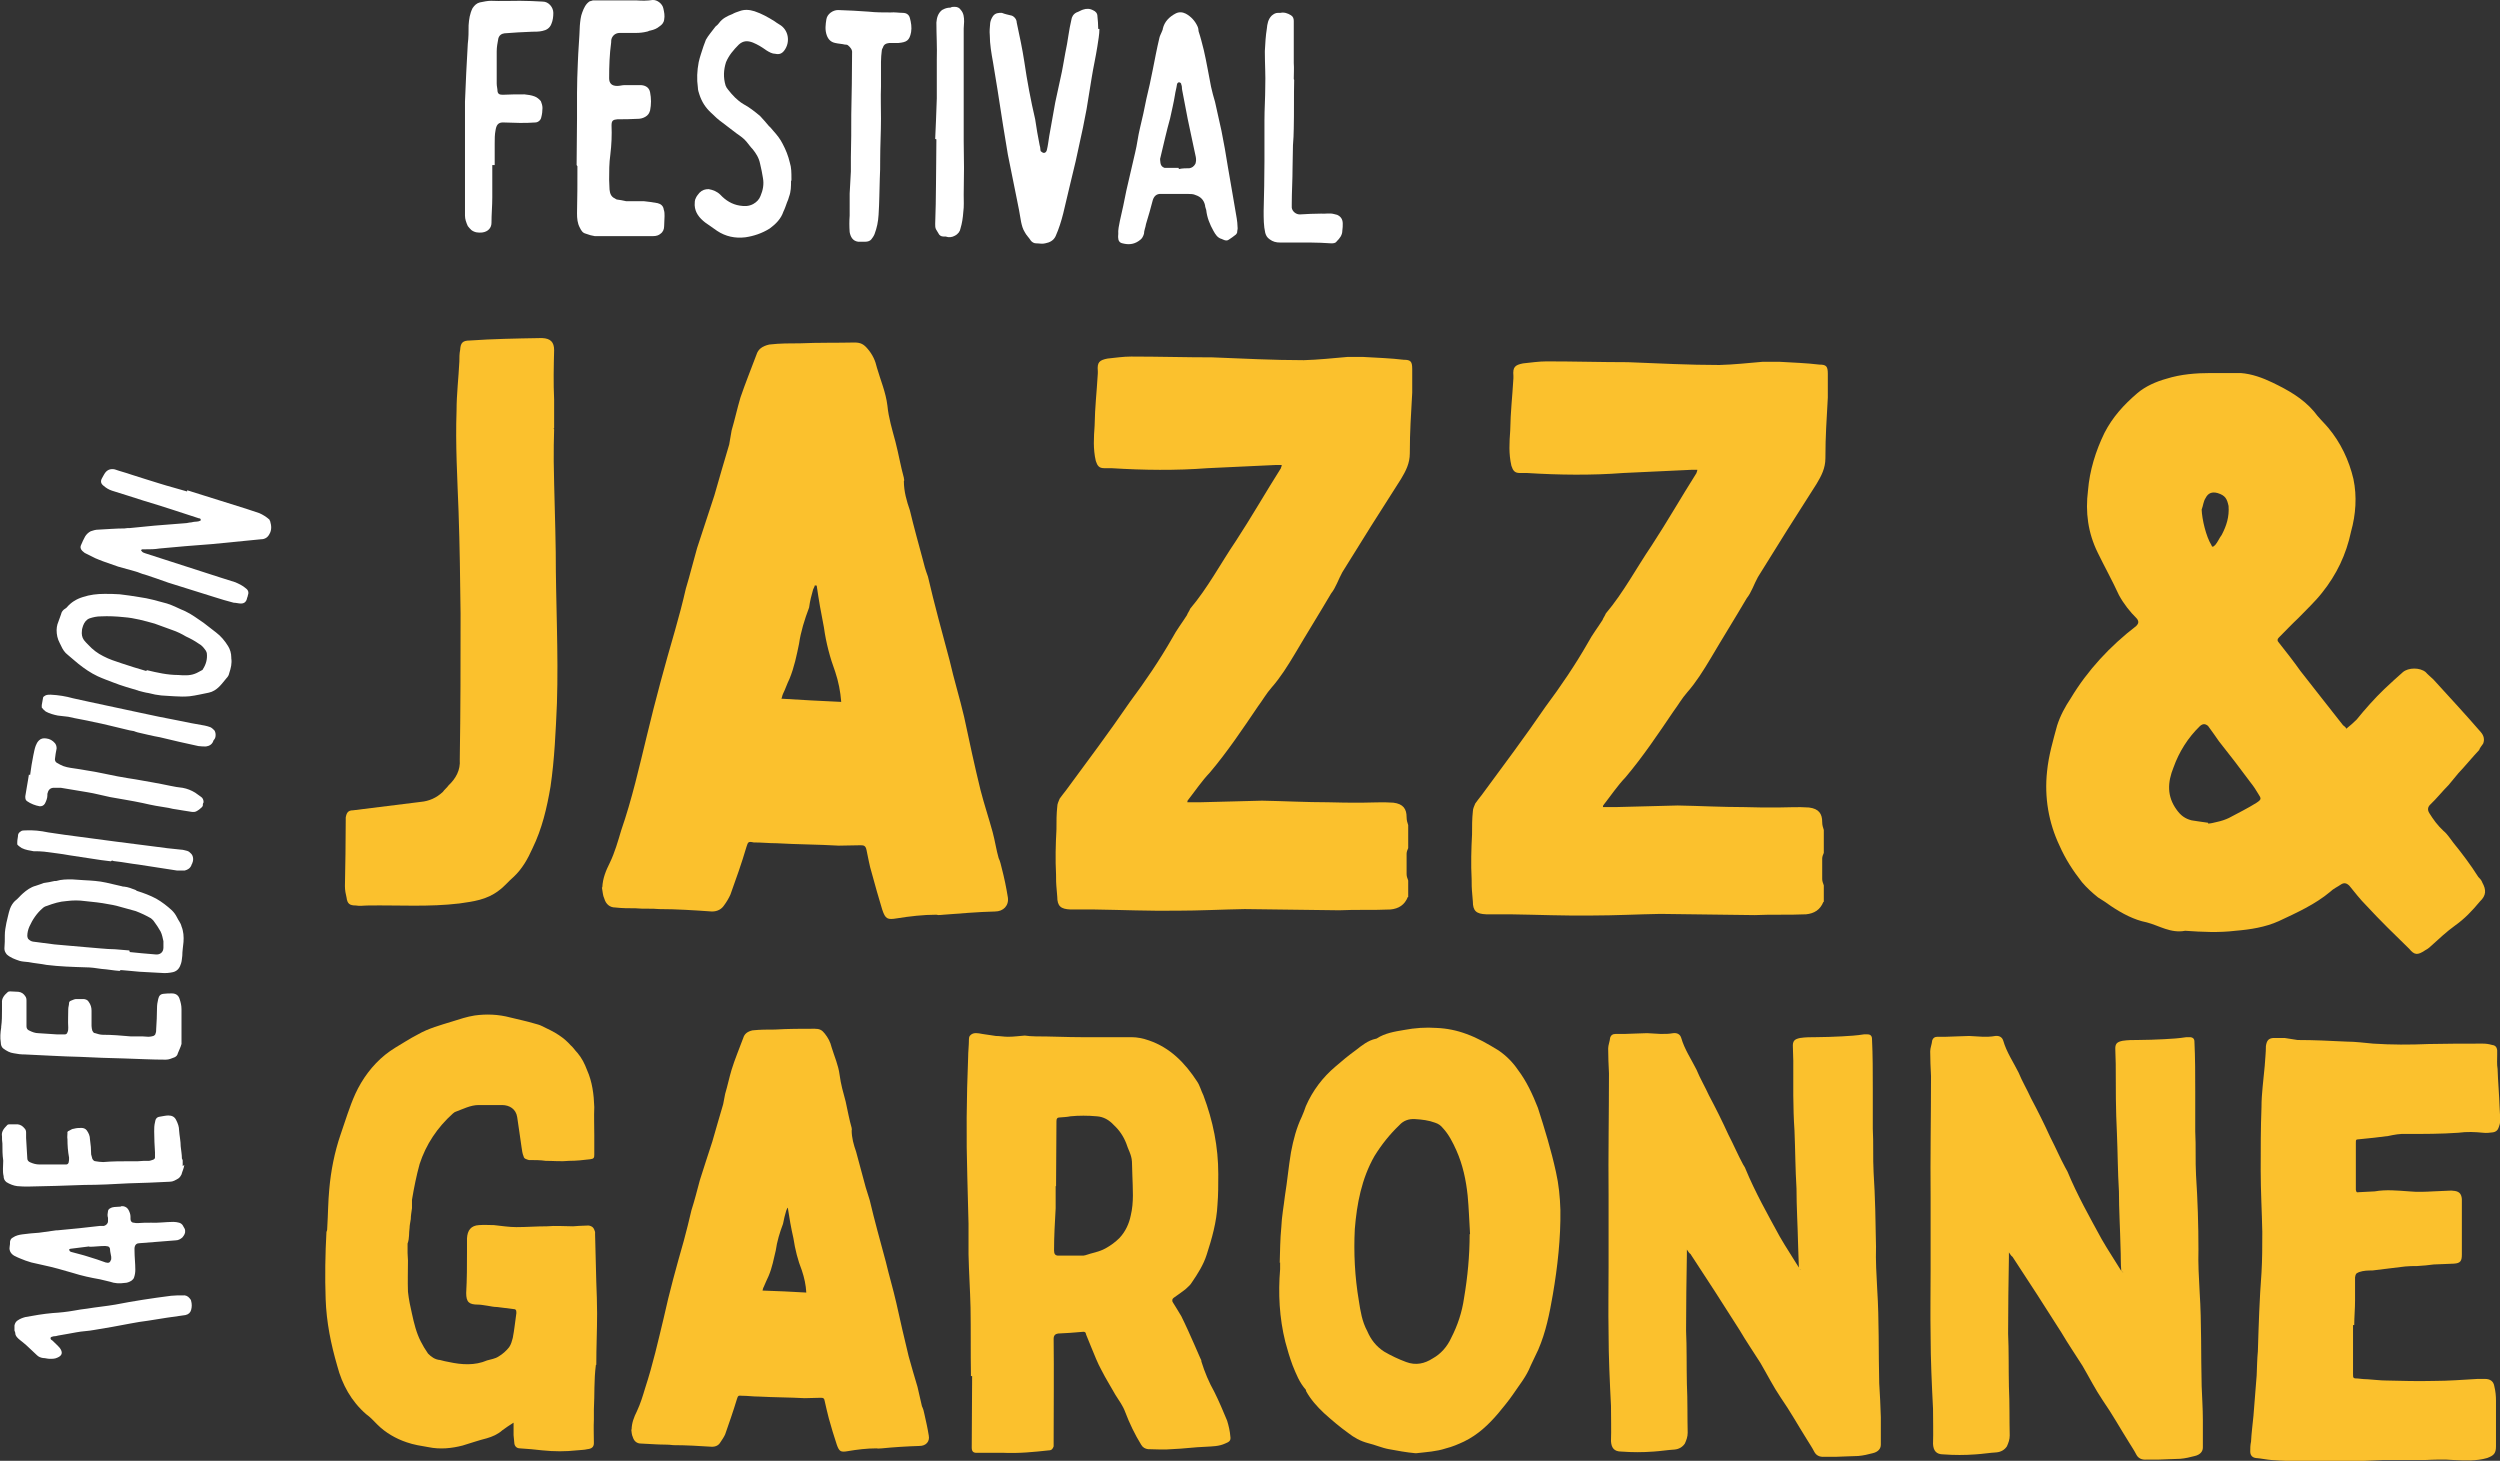 <?xml version="1.0" encoding="UTF-8"?>
<svg xmlns="http://www.w3.org/2000/svg" version="1.1" viewBox="0 0 622.6 363.8">
  <rect x="0" y="0" width="622.6" height="363.8" fill="#333333" stroke="none"/>
  <defs>
    <style>
      .cls-1 {
        fill: #fbc12d;
      }

      .cls-2 {
        fill: #fff;
      }
    </style>
  </defs>
  <g>
    <g id="Calque_1">
      <path class="cls-1" d="M137.8,106.7h.2c0-2.3,0-4.9,0-7.2-.2-4.1-.1-8.2,0-12.3,0-2-.9-2.9-2.9-3h-.8c-5.7.1-11.6.2-17.3.6-1.8,0-2.3.6-2.4,2.3-.2,1-.2,1.9-.2,2.9-.2,4.1-.7,8.2-.7,12.3-.3,8.4.2,16.9.5,25.1.3,8.6.4,17,.5,25.5,0,12.1,0,24.1-.2,36.3.2,2.6-1,4.7-2.8,6.4-.4.6-1,1-1.4,1.6-1.6,1.5-3.4,2.3-5.5,2.5-5.5.7-11.2,1.4-16.9,2.1-1.2,0-1.6.6-1.8,1.8,0,.2,0,.6,0,.8,0,5.5-.1,10.8-.2,16.3,0,1,.2,2,.4,2.8.2,1.6.8,2,2.3,2,1,.2,2,0,3.2,0,7.5-.1,15.1.4,22.6-.5,3.5-.5,6.8-.9,9.8-3.2,1.4-1,2.4-2.3,3.8-3.5,2-1.9,3.4-4.3,4.6-7,2.4-4.9,3.6-10.1,4.5-15.4,1-6.8,1.3-13.9,1.6-20.8.4-12.5-.3-25.1-.3-37.6-.1-7.5-.4-15.1-.5-22.6,0-2.8,0-5.3.1-8h0Z"></path>
      <path class="cls-1" d="M149.9,221c.2,1,.2,2,.6,2.8.4,1.4,1.4,2.2,2.7,2.2,1.8.2,3.3.2,5.1.2,2,.2,3.9,0,5.9.2,4.3,0,8.8.3,13.1.6,1.4,0,2.4-.6,3-1.5.6-.8,1.2-1.8,1.6-2.7,1.4-3.9,2.8-7.8,4-11.9.4-1.2.4-1.4,1.8-1.1,2,0,3.7.2,5.7.2,5.1.3,10.4.3,15.5.6,1.8,0,3.7-.1,5.5-.1.8,0,1.2.2,1.4,1.2.4,1.8.7,3.8,1.3,5.7.8,3,1.7,6.1,2.6,9.1.8,2.4,1.3,2.6,3.7,2.2,3.1-.5,6.5-.9,9.8-.9.6.2,1.2,0,1.8,0,4.1-.3,8.5-.7,12.8-.8,2.1,0,3.5-1.5,3.2-3.5-.4-2.5-.9-4.9-1.5-7.2-.2-.8-.4-1.8-.8-2.6-.6-2.1-.9-4.3-1.5-6.5-.9-3.3-2.1-6.9-3-10.4-1.5-6.1-2.8-12.2-4.1-18.3-1.1-4.7-2.5-9.2-3.6-14-1.9-7.1-3.8-14-5.4-20.9-.6-1.6-1-3-1.3-4.3-1.1-4.1-2.2-8-3.2-12.2-.8-2.3-1.5-4.7-1.5-7.3.2-.2,0-.4,0-.8-.8-2.9-1.3-5.9-2.1-9-.8-3-1.7-5.9-2-9-.4-3.3-1.7-6.3-2.6-9.4-.4-1.8-1.1-3.3-2.3-4.7-1-1.2-1.8-1.6-3.3-1.6-4.5.1-9,0-13.5.2-2.5,0-5.1,0-7.7.3-1.8.4-2.8,1.2-3.2,2.5-1.4,3.7-2.8,7.2-4,10.7-.8,2.7-1.4,5.5-2.2,8.2-.2,1.2-.4,2.3-.6,3.5-1.2,4.1-2.5,8.4-3.7,12.7-1.4,4.3-2.9,8.8-4.3,13.1-1,3.5-1.8,6.8-2.8,10.1-.8,3.5-1.7,6.9-2.7,10.4-2.5,8.6-4.9,17.4-7,26.2-1.9,7.8-3.7,15.8-6.4,23.6-.8,2.7-1.6,5.5-2.8,8-1,2-1.8,3.9-1.9,6.2h0ZM203.4,145.9c.5,3.5,1.1,6.9,1.8,10.4.5,3.7,1.5,7.5,2.8,11,.8,2.4,1.3,4.9,1.5,7.5-4.9-.2-9.8-.5-14.9-.8.2-.4.2-.8.4-1.2.6-1.2,1-2.5,1.6-3.7,1.2-2.9,1.8-5.9,2.4-8.8.4-2.9,1.4-6.1,2.5-9,.2-1.6.6-3.1,1-4.5.2-.4.4-.8.4-1h.4,0Z"></path>
      <path class="cls-1" d="M350.7,223.4c0-1.4,0-2.7,0-4.1-.2-.6-.4-1-.4-1.6,0-2.9,0-2.1,0-5.1,0-.4.2-1,.4-1.4,0-1.8,0-3.7,0-5.7-.2-.6-.4-1.2-.4-2,0-2-.8-3.3-3.3-3.6-2.7-.2-5.3,0-7.8,0-2.9,0-5.7,0-8.4-.1-5.5,0-11-.3-16.5-.4-5.1.1-10.2.3-15.5.4-1,0-2,0-3.1,0,0-.2,0-.4.2-.6,1.8-2.3,3.4-4.7,5.4-6.8,4.4-5.2,8.2-10.9,12-16.5,1.2-1.6,2-3.1,3.4-4.7,2.2-2.5,4-5.4,5.8-8.4,3-5.1,6-9.9,9-15,1.2-1.5,1.8-3.5,2.8-5.3,4.8-7.8,9.6-15.4,14.6-23.2,1.2-2,2.2-3.9,2.2-6.4,0-5.7.3-9.4.6-15.1,0-2,0-3.9,0-5.9,0-1.9-.4-2.3-2.1-2.3-3.3-.4-6.7-.5-10-.7-1.4,0-2.8,0-4.1,0-3.5.3-7.2.7-10.8.8-7.6,0-15.1-.4-22.8-.7-6.7,0-13.3-.2-20.2-.2-2,0-3.9.3-5.9.5-2,.4-2.6.9-2.4,3.1v.6c-.3,5.1-.7,8-.8,13.1-.2,2.8-.4,5.7.3,8.7.4,1.2.8,1.8,2.1,1.8.6,0,1.2,0,1.8,0,8,.5,16.1.6,23.9,0,5.7-.3,11.4-.5,17.1-.8.4,0,.8,0,1.4,0,0,.4-.2.6-.2.8-3.8,6-7.4,12.3-11.2,18.1-3.8,5.6-7,11.7-11.4,16.9-.2.6-.6,1-.8,1.6-1.2,1.9-2.6,3.7-3.6,5.6-3.2,5.6-6.8,10.9-10.6,16-5.2,7.6-10.6,14.8-15.9,22-.6.8-1.2,1.5-1.6,2.1-.2.6-.6,1.2-.6,2-.2,1.8-.2,3.7-.2,5.7-.2,3.7-.3,7.4-.1,11.2,0,3.1.1,2.5.3,5.5,0,2.4.9,3.1,3.3,3.2h5.9c6.9.1,13.7.4,20.6.3,5.5,0,11.2-.3,16.9-.4,7.9.1,15.7.2,23.5.3,4.3-.2,8.4,0,12.8-.2,2-.2,3.5-1.1,4.3-3.1h0Z"></path>
      <path class="cls-1" d="M454.2,224.6c0-1.4,0-2.7,0-4.1-.2-.6-.4-1-.4-1.6,0-2.9,0-2.1,0-5.1,0-.4.2-1,.4-1.4,0-1.8,0-3.7,0-5.7-.2-.6-.4-1.2-.4-2,0-2-.8-3.3-3.3-3.6-2.7-.2-5.3,0-7.8,0-2.9,0-5.7,0-8.4-.1-5.5,0-11-.3-16.5-.4-5.1.1-10.2.3-15.5.4-1,0-2,0-3.1,0,0-.2,0-.4.2-.6,1.8-2.3,3.4-4.7,5.4-6.8,4.4-5.2,8.2-10.9,12-16.5,1.2-1.6,2-3.1,3.4-4.7,2.2-2.5,4-5.4,5.8-8.4,3-5.1,6-9.9,9-15,1.2-1.5,1.8-3.5,2.8-5.3,4.8-7.8,9.6-15.4,14.6-23.2,1.2-2,2.2-3.9,2.2-6.4,0-5.7.3-9.4.6-15.1,0-2,0-3.9,0-5.9,0-1.9-.4-2.3-2.1-2.3-3.3-.4-6.7-.5-10-.7-1.4,0-2.8,0-4.1,0-3.5.3-7.2.7-10.8.8-7.6,0-15.1-.4-22.8-.7-6.7,0-13.3-.2-20.2-.2-2,0-3.9.3-5.9.5-2,.4-2.6.9-2.4,3.1v.6c-.3,5.1-.7,8-.8,13.1-.2,2.8-.4,5.7.3,8.7.4,1.2.8,1.8,2.1,1.8.6,0,1.2,0,1.8,0,8,.5,16.1.6,23.9,0,5.7-.3,11.4-.5,17.1-.8.4,0,.8,0,1.4,0,0,.4-.2.6-.2.8-3.8,6-7.4,12.3-11.2,18.1-3.8,5.6-7,11.7-11.4,16.9-.2.6-.6,1-.8,1.6-1.2,1.9-2.6,3.7-3.6,5.6-3.2,5.6-6.8,10.9-10.6,16-5.2,7.6-10.6,14.8-15.9,22-.6.8-1.2,1.5-1.6,2.1-.2.6-.6,1.2-.6,2-.2,1.8-.2,3.7-.2,5.7-.2,3.7-.3,7.4-.1,11.2,0,3.1.1,2.5.3,5.5,0,2.4.9,3.1,3.3,3.2h5.9c6.9.1,13.7.4,20.6.3,5.5,0,11.2-.3,16.9-.4,7.9.1,15.7.2,23.5.3,4.3-.2,8.4,0,12.8-.2,2-.2,3.5-1.1,4.3-3.1h0Z"></path>
      <path class="cls-1" d="M584.3,181.4c-.2-.4-.6-.6-.8-.8-3.5-4.5-7.2-9.1-10.6-13.5-1.7-2.4-3.5-4.7-5.4-7.1-.4-.4-.4-.8,0-1.2,1.8-1.8,3.2-3.3,4.8-4.8,2-2.1,4.2-4.1,6-6.4,3.6-4.5,6-9.5,7.2-15.2,1.2-4.3,1.5-8.8.6-13.1-1.1-4.7-3.2-9.1-6.3-12.8-1.2-1.4-2.5-2.6-3.5-4-2.9-3.4-6.6-5.4-10.3-7.2-2.5-1.2-5.2-2.2-8-2.4-2.5,0-5.1,0-7.4,0-3.7,0-7.5.3-11,1.4-2.6.7-5.3,1.9-7.3,3.6-3.4,2.9-6.2,6-8.2,9.9-2.2,4.5-3.7,9.4-4.1,14.3-.7,5.5,0,10.6,2.4,15.5,1.7,3.5,3.7,7.1,5.3,10.6,1.2,2.2,2.7,4.1,4.5,5.9.5.7.4,1.2-.2,1.8-6.5,5-12.1,11-16.3,18-1.4,2.1-2.6,4.3-3.4,6.8-1,3.7-2.1,7.4-2.5,11.4-.7,6.5.4,12.8,3.1,18.5,1.5,3.4,3.4,6.3,5.6,9.1,1.2,1.4,2.5,2.6,4,3.8,1,.6,2.2,1.4,3.3,2.2,2.7,1.8,5.7,3.4,8.8,4,3.1.8,6,2.8,9.6,2.1,4.3.3,8.4.5,12.5,0,3.7-.3,7.5-.9,10.8-2.4,4.5-2.1,9.1-4.2,12.8-7.3.8-.8,1.8-1.2,2.8-1.9.7-.4,1.3-.3,2,.4,1.3,1.6,2.7,3.4,4.1,4.8,3.5,3.8,7.2,7.4,10.8,10.9,1.3,1.6,2.1,1.6,3.9.4.4-.2,1-.6,1.4-1,2-1.8,4-3.7,6.1-5.2,2.4-1.7,4.3-3.7,6.2-6,1.6-1.5,1.6-2.9.6-4.7-.2-.6-.6-1-1-1.4-1.9-3-4-5.8-6.2-8.5-.8-1-1.5-2.2-2.5-3-1.5-1.4-2.5-2.8-3.5-4.4-.5-.8-.4-1.5.2-2.1,1.6-1.5,3-3.3,4.6-4.9.8-1,1.6-1.9,2.4-2.9,1.8-1.9,3.4-3.9,5.2-5.8.2-.6.6-1,1-1.6.4-1,.2-2-.6-2.9-3.8-4.4-7.8-8.7-11.8-13.1-.6-.6-1.4-1.2-1.9-1.8-1.4-1.2-4.3-1.2-5.7,0-1.6,1.4-3,2.7-4.6,4.2-2.4,2.3-4.8,5-6.9,7.6-.8.8-1.6,1.5-2.6,2.3h0ZM549.9,204.9c-1.6-.2-2.7-.4-4.1-.6-1.6-.4-2.7-1.2-3.7-2.6-2.5-3.4-2.3-6.9-.8-10.6,1.4-3.9,3.6-7.4,6.6-10.3.7-.6,1.3-.6,2,0,1,1.4,1.9,2.6,2.7,3.8,2.7,3.4,5.4,6.9,7.9,10.3.8,1,1.3,1.8,1.9,2.8.8,1.2.8,1.4-.4,2.2-2.2,1.4-4.5,2.5-6.9,3.8-.8.4-2,.8-3,1-.8.2-1.6.4-2.2.4h0ZM548.3,126.9c.4-1,.4-2,1-2.9.6-1.2,1.6-1.6,3-1.2,1.9.6,2.3,1.4,2.7,3.2.2,2.7-.5,4.9-1.7,7.2-.6.8-1,1.8-1.6,2.5-.6.6-.8.6-1,0-1.3-2.1-2.3-6.3-2.4-8.8h0Z"></path>
      <path class="cls-2" d="M123.2,41.1h0v-5.4c0-1.1,0-2.2.2-3.2.2-1.3.6-2.1,2.1-2,2.7.1,5.2.2,7.8,0,.7,0,1.4-.6,1.5-1.3.2-.7.3-1.6.3-2.3,0-.6-.2-1.2-.4-1.7-.4-.5-1-1-1.6-1.2-.8-.3-1.6-.4-2.5-.5-1.8,0-3.6,0-5.4.1-.8,0-1.2-.2-1.3-.9,0-.6-.2-1.2-.2-1.9,0-2.7,0-5.4,0-8,0-1.1.2-2.1.4-3.2.2-.8.8-1.2,1.5-1.3,2.3-.2,4.6-.3,6.9-.4.8,0,1.8,0,2.6-.2,1-.2,1.8-.7,2.2-1.7.4-.9.5-1.9.5-2.8,0-1.4-1.2-2.8-2.6-2.8-1.9-.1-3.8-.2-5.7-.2-2.4,0-4.8.1-7.2,0-.9,0-1.8.2-2.8.4-.8.2-1.3.7-1.8,1.4-.7,1.4-.9,2.8-1,4.3,0,1.5,0,3.1-.2,4.6-.3,4.8-.5,9.6-.7,14.4,0,4.5,0,8.9,0,13.4,0,5,0,10,0,15,0,.9.3,1.7.7,2.6.2.3.6.7.9,1,.8.6,1.7.7,2.7.6,1.5-.2,2.3-1.2,2.3-2.4,0-2.2.2-4.2.2-6.3,0-2.7,0-5.4,0-8.1h0Z"></path>
      <path class="cls-2" d="M143.8,41.4h0c0,3.9,0,7.8-.1,11.7,0,1.3.1,2.5.7,3.6.4.8.7,1.3,1.5,1.5.8.3,1.5.5,2.2.6,1,0,2.1,0,3,0,2.1,0,4.2,0,6.4,0,1.8,0,3.5,0,5.2,0,.7,0,1.4-.2,1.8-.6.6-.4.9-1.1.9-1.9,0-.8.1-1.7.1-2.5,0-.5,0-1.1-.2-1.6-.1-.9-.7-1.4-1.5-1.6-1.2-.2-2.3-.4-3.5-.5-1.3,0-2.7,0-4,0,0,0-.2,0-.4,0-.8-.2-1.5-.3-2.2-.4-.2,0-.4-.2-.6-.3-.9-.4-1.2-1.2-1.3-2.2,0-.8-.1-1.6-.1-2.4,0-2.1,0-4.2.3-6.3.3-2.5.4-4.8.3-7.3,0-1.2.4-1.4,1.5-1.5,1.6,0,3.2,0,4.8-.1.8,0,1.4-.1,2.1-.5.7-.4,1-.9,1.2-1.6.3-1.5.3-3,0-4.5-.2-1.1-1-1.7-2.2-1.8-1.4,0-2.8,0-4.2,0-.6,0-1.1.2-1.8.2-1.3,0-2-.6-2-1.9,0-3,.1-6,.5-8.9,0-.3,0-.8.2-1.2.4-.8,1.1-1.2,2-1.2,1.3,0,2.6,0,4,0,.9,0,1.8-.1,2.6-.3.3,0,.7-.3,1-.3.9-.2,1.6-.5,2.2-1,.6-.4,1.1-.9,1.2-1.7.2-1,0-1.9-.2-2.8-.2-1.1-1.5-2.2-2.7-2.1-1.3.2-2.6.2-4,.1-2.1,0-4.2,0-6.3,0-1.5,0-3,0-4.5,0-.2,0-.5.2-.8.2-1,.6-1.5,1.7-1.9,2.8-.4,1-.5,2.2-.6,3.3-.1,3.1-.4,6.2-.5,9.3-.1,2.5-.2,5-.2,7.4,0,2.1,0,4.2,0,6.4,0,3.9-.1,7.8-.1,11.6h0Z"></path>
      <path class="cls-2" d="M197.1,44.9v-.5c0-1.3,0-2.7-.4-3.9-.4-1.7-1-3.2-1.8-4.7-.6-1.2-1.4-2.2-2.3-3.2-.3-.3-.6-.8-1.1-1.2-.7-.8-1.5-1.8-2.2-2.5-1.3-1.1-2.7-2.2-4.2-3-1.5-.9-2.7-2.2-3.8-3.6-.2-.2-.5-.7-.6-1-.6-2-.5-3.9.1-5.8.7-1.7,1.9-3.1,3.2-4.4,1.1-1,2.2-1,3.5-.5,1.2.5,2.2,1.1,3.3,1.9.8.5,1.5.9,2.3.9.9.2,1.6,0,2.2-.8,1.6-2.1,1.1-5.2-1.2-6.5-.5-.3-.8-.5-1.2-.8-1.6-1-3.2-1.9-5-2.5-1.3-.4-2.5-.5-3.8,0-.6.2-1.2.4-1.7.7-1.3.5-2.5,1.1-3.3,2.2-.2.3-.6.7-.9.9-.8,1.1-1.8,2.2-2.4,3.3-.2.5-.4,1-.6,1.6-.4,1.3-.9,2.6-1.2,4-.4,2.1-.5,4.2-.2,6.3,0,.6.2,1.2.4,1.8.6,1.8,1.5,3.2,2.9,4.5.9.9,1.9,1.8,2.9,2.5,1.1.9,2.3,1.7,3.4,2.6,1,.7,1.9,1.3,2.6,2.2.5.6.9,1.2,1.4,1.7.9,1.1,1.6,2.2,1.9,3.7.3,1.2.5,2.3.7,3.5.3,1.6,0,3.1-.6,4.5-.3.8-.9,1.5-1.8,2-1.1.6-2.2.6-3.4.4-1.9-.3-3.5-1.3-4.8-2.7-.8-.8-1.8-1.2-2.9-1.4-.9,0-1.6.2-2.3.9-.3.4-.7.8-.9,1.3-.3.5-.3,1.2-.3,1.8.1,1.9,1.2,3.2,2.6,4.3,1,.7,2,1.4,3,2.1,2.1,1.4,4.5,1.9,7,1.6,2.1-.3,4.2-1,6.1-2.2,1.5-1.1,2.8-2.4,3.4-4.2.4-.8.6-1.5.9-2.3.2-.5.4-.9.5-1.4.5-1.3.5-2.6.5-3.9h0Z"></path>
      <path class="cls-2" d="M211.6,51.1c0,.8,0,1.7,0,2.6-.1,1.3-.1,2.7,0,4.1.2,1.1.7,2.2,2.1,2.4.6,0,1.2,0,1.8,0,.6,0,1.2-.2,1.5-.6.3-.4.6-.8.8-1.3.6-1.6.9-3.1,1-4.8.2-3,.2-5.9.3-8.9.1-1.7.1-3.2.1-4.8,0-3.5.2-6.8.2-10.3,0-2.6-.1-5.3,0-7.9,0-2.1,0-4.1,0-6.2,0-1,.1-1.9.2-2.8,0-.3.2-.6.3-.8.2-.7.7-1,1.6-1.1.8,0,1.6,0,2.3,0,2-.2,2.7-.6,3.1-2.7.2-1.2,0-2.4-.3-3.5-.2-.8-.8-1.3-1.8-1.3-1,0-2-.2-3-.1-1.9,0-3.7,0-5.5-.2-2.5-.2-5-.3-7.6-.4-1.3,0-2.7,1-2.9,2.3-.2,1.3-.4,2.6.1,4,.4,1.1,1.1,1.7,2.1,1.9.8.2,1.6.2,2.4.4.2,0,.6,0,.8.2.6.5,1.1,1.1,1,1.9,0,5.1-.1,10.2-.2,15.3,0,3.6,0,7.1-.1,10.7,0,1.2,0,2.4,0,3.5-.1,1.8-.2,3.7-.3,5.5,0,1.2,0,2.2,0,3.4h0Z"></path>
      <path class="cls-2" d="M233.2,34.7c0,4.5-.1,7.8-.1,11.2,0,3.3-.1,6.6-.2,9.9,0,.5,0,.9.2,1.3.2.3.4.7.6,1,.2.5.7.8,1.2.8s.4,0,.6,0c.8.3,1.6.2,2.3-.2.8-.4,1.3-1.1,1.4-1.8.4-1.3.6-2.7.7-4.1.2-1.4.1-2.9.1-4.3.1-4.5.1-8.8,0-13.3,0-4.4,0-8.8,0-13.2,0-2.5,0-5,0-7.5,0-2.5,0-5,0-7.4,0-.6.1-1.1.1-1.7,0-1.1-.1-2.1-.8-2.9-.4-.6-.9-.8-1.6-.8-.3,0-.7,0-1,.2-.8,0-1.4.2-2.1.6-1,.8-1.3,1.9-1.4,3.1,0,3.1.2,6.1.1,9.2,0,3.2,0,6.4,0,9.7-.1,3.8-.3,7.5-.4,10.1h0Z"></path>
      <path class="cls-2" d="M273.5,7.2c0-1.1-.1-2.2-.2-3.2,0-.7-.5-1.2-1-1.4-.9-.5-1.7-.5-2.6-.2-.6.2-1,.5-1.6.7-.8.4-1.2,1.1-1.3,1.9-.3,1.2-.5,2.5-.7,3.7-.2,1.5-.5,3-.8,4.5-.4,2.1-.7,4.2-1.2,6.3-.4,2-.9,4-1.3,6-.5,2.8-1,5.6-1.5,8.4-.2,1.2-.3,2.3-.6,3.5-.2.7-.8.9-1.3.4-.2,0-.3-.3-.3-.6,0-.3-.1-.8-.2-1.1-.4-2.1-.8-4.2-1.1-6.4-1.1-4.7-2-9.5-2.7-14.3-.5-3.3-1.2-6.5-1.9-9.8,0-.7-.5-1.4-1.2-1.7-.8-.2-1.8-.4-2.5-.7-.8,0-1.6,0-2.2.8-.4.6-.6,1.1-.7,1.7-.1,1.1-.2,2.1-.1,3.1,0,2.2.4,4.5.8,6.7.4,2.2.7,4.5,1.1,6.7.5,3,.9,6,1.4,9,.4,2.4.8,4.9,1.2,7.3.7,3.6,1.5,7.3,2.2,10.9.4,2,.8,3.9,1.1,5.9.2.9.4,1.7.9,2.5.4.8,1,1.3,1.5,2.1.3.4.8.7,1.3.7.8,0,1.6.2,2.3,0,1.1-.2,2.1-.7,2.6-1.8.8-1.8,1.4-3.7,1.9-5.7,1-4.4,2.1-8.7,3.1-13,.6-2.8,1.2-5.6,1.8-8.3.3-1.5.6-3,.9-4.6.4-2.6.9-5.4,1.3-8,.4-2.5,1-5.1,1.4-7.7.2-1.4.5-2.9.5-4.3h0Z"></path>
      <path class="cls-2" d="M278.5,58.2c0,.3-.1.8,0,1.2,0,.4.2.7.4.9.3.3.8.3,1.1.4,1.5.3,2.8,0,4-1,.4-.3.7-.8.9-1.5,0-.8.4-1.6.5-2.4.6-2,1.2-4,1.7-6,.3-.9.9-1.6,2.1-1.5,2.2,0,4.5,0,6.7,0,.6,0,1.3,0,1.9.3,1.2.4,2,1.2,2.3,2.5,0,.4.2.8.3,1.2.2,1.9.9,3.6,1.8,5.2.5.9,1,1.7,2,2,.2,0,.3.2.5.2.4.2.9.3,1.3,0,.6-.4,1.2-.8,1.8-1.3.2-.2.2-.3.3-.5,0-.5.2-.9.1-1.4,0-.7-.1-1.4-.2-2.1-.7-4.3-1.5-8.6-2.2-12.8-.5-3.1-1-6.1-1.6-9-.5-2.4-1.1-4.8-1.6-7.2-.4-1.3-.7-2.5-1-3.8-.6-3-1.1-6.1-1.8-9.1-.4-1.6-.8-3.2-1.3-4.7,0-.4-.1-.9-.3-1.3-.6-1.3-1.6-2.4-2.9-3.1-.8-.4-1.7-.5-2.6,0-1.5.8-2.7,2-3.1,3.7,0,.3-.2.6-.3.9-.2.5-.5,1-.6,1.6-.6,2.5-1.1,5.2-1.6,7.7-.5,2.5-1,4.9-1.6,7.3-.5,2.5-1,4.9-1.6,7.3-.5,2-.7,4.1-1.2,6.1-.7,3.2-1.5,6.3-2.2,9.5-.5,2.5-1,5-1.6,7.5-.2,1.1-.5,2.2-.4,3.4h0ZM293.5,41.8c-.8,0-1.6,0-2.4,0-.4,0-.8,0-1.1,0-.6-.2-.9-.6-1-1.2,0-.4-.2-1,0-1.4.8-3.3,1.5-6.5,2.4-9.7.4-1.9.9-3.9,1.2-5.8.1-.8.4-1.8.5-2.6,0-.2.2-.6.5-.6.3,0,.6.2.6.6.2.4.1.8.2,1.3.5,2.4.9,4.9,1.4,7.3.5,2.2.9,4.4,1.4,6.6.2,1,.4,1.9.6,2.8.1.6.1,1.1-.1,1.7-.4.7-.9,1-1.5,1.1-.8,0-1.7,0-2.6.2h0c0,0,0,0,0,0Z"></path>
      <path class="cls-2" d="M322.2,19.7h0c0-1.3.1-2.7,0-4,0-2.3,0-4.6,0-7,0-1.2,0-2.3,0-3.5,0-.6-.2-1.1-.7-1.4-.8-.5-1.7-.8-2.6-.6h-.6c-.7,0-1.1.3-1.6.7-.9.9-1.1,2.1-1.2,3.2-.3,1.8-.4,3.7-.5,5.6,0,0,0,.2,0,.3,0,2.9.2,5.8.1,8.6,0,2.8-.2,5.6-.2,8.4,0,3.4,0,6.9,0,10.2,0,4.1-.1,8.2-.2,12.4,0,1.8,0,3.7.4,5.4.2.7.5,1.2,1.1,1.6.8.6,1.6.8,2.6.8,2.1,0,4,0,6.1,0,.4,0,.9,0,1.4,0,1.8,0,3.5.1,5.2.2.5,0,1.1,0,1.4-.5.7-.7,1.4-1.5,1.4-2.7.1-.6.1-1.2.1-1.7,0-1.1-.5-1.8-1.4-2.2-.2,0-.6-.2-.8-.2-1.1-.3-2.1,0-3.2-.1-1.8,0-3.5.1-5.3.2-1,0-1.9-.8-2-1.7,0-.2,0-.5,0-.8,0-3.1.2-6.1.2-9.2,0-1.8.1-3.6.1-5.5.1-1.4.2-2.8.2-4.2.1-4,0-8.1.1-12.1h0Z"></path>
      <path class="cls-1" d="M127.9,354.5c0,1.1,0,2,0,2.9.1.7.1,1.4.2,2.1.1.7.6,1.2,1.4,1.2,1.9.1,3.8.3,5.6.5,2.9.3,5.8.3,8.5,0,1-.1,1.9-.1,2.7-.3,1-.1,1.6-.5,1.6-1.5,0-1.9-.1-3.9,0-5.9,0-.7,0-1.6,0-2.5.2-3.7,0-7.3.5-11.1h.1c0-4.3.2-8.5.2-12.8,0-2.6-.1-5.2-.2-7.8-.1-3.9-.2-7.9-.3-11.8v-.7c-.3-1-.6-1.4-1.6-1.6-.9,0-1.6.1-2.5.1-.4,0-.9.1-1.4.1-2.1,0-4.3-.2-6.5,0-2.6,0-5,.2-7.6.2-1.8,0-3.7-.3-5.6-.5-1.2,0-2.4-.1-3.7,0-2,.1-2.9,1.3-3,3.3,0,1,0,2,0,3.2,0,3.5,0,6.9-.2,10.4,0,2.3.7,2.9,3,2.9.7,0,1.6.2,2.4.3.7.1,1.4.3,2.3.3,1.3.2,2.7.3,4,.5.7,0,.8.3.8,1-.3,2-.5,4.2-.9,6.2-.2.7-.4,1.6-.9,2.3-.7.9-1.6,1.7-2.6,2.3-.9.6-1.9.7-2.9,1-3,1.3-6.3,1.1-9.5.4-.7-.1-1.4-.3-2.2-.5-1.3-.1-2.2-.8-3-1.6-.7-1-1.3-2-1.8-3-1.1-2.1-1.7-4.6-2.2-6.9-.4-1.7-.8-3.6-1-5.5-.1-2.6,0-5.2,0-7.8,0-.6-.1-1.1-.1-1.9s0-1.6,0-2.3c.5-1.3.3-2.6.5-3.9,0-.7.2-1.4.3-2.2,0-.9.2-1.9.3-2.7v-2.1c.5-3,1.1-6,1.9-8.9,1.6-4.9,4.4-9.1,8.3-12.6.2-.1.3-.3.6-.4,1.9-.7,3.8-1.7,5.8-1.7,2,0,3.9,0,5.8,0,1.9,0,3.5,1,3.8,3,.4,2.5.7,5,1.1,7.6.1.7.2,1.5.5,2.2.1.6.7.7,1.3.9,1.4,0,2.9,0,4.2.2,2,0,3.9.2,5.8,0,1.9,0,3.6-.2,5.3-.4.9-.1,1-.4,1-1.1,0-1.6,0-3.3,0-4.9,0-2.4-.1-4.7,0-7-.1-3.1-.5-6.3-1.8-9.2-.6-1.6-1.3-3-2.4-4.3-.6-.6-1-1.3-1.7-1.9-.8-.9-1.7-1.7-2.9-2.5-1.3-.9-2.9-1.6-4.3-2.3-.6-.3-1.1-.4-1.8-.6-2-.6-4-1-6-1.5-3-.8-6-.9-8.9-.5-1.9.3-3.7.9-5.6,1.5-2.9.9-5.9,1.7-8.5,3.2-1,.5-2,1.1-3,1.7-1.8,1.1-3.6,2.1-5.2,3.4-3.2,2.6-5.7,6-7.4,9.7-1.5,3.3-2.5,6.8-3.7,10.2-1.5,4.4-2.4,9-2.8,13.6-.3,3.1-.3,6.3-.5,9.5,0,.4,0,.7-.2,1.1-.3,5.5-.4,11.1-.2,16.7.2,5.8,1.3,11.2,2.9,16.7,1.2,4.6,3.5,8.8,7.2,12,1,.7,1.9,1.7,2.8,2.6,2,2,4.6,3.5,7.3,4.4,1.7.6,3.6.9,5.4,1.2,2.9.6,5.8.3,8.5-.4,2-.6,4-1.3,6-1.8,1.4-.4,2.8-1,3.9-2,.8-.6,1.7-1.2,2.8-1.9h0Z"></path>
      <path class="cls-1" d="M157.2,355.9c.1.7.1,1.4.4,2,.3,1,1,1.6,2,1.6,1.3.1,2.5.1,3.8.2,1.4.1,2.9,0,4.3.2,3.1,0,6.5.2,9.6.4,1,0,1.7-.4,2.1-1.1.4-.6.9-1.3,1.2-2,1-2.9,2-5.7,2.9-8.7.3-.9.3-1,1.3-.9,1.4,0,2.7.2,4.2.2,3.7.2,7.6.2,11.4.4,1.3,0,2.7-.1,4-.1.6,0,.9.1,1,.9.3,1.3.6,2.7,1,4.2.6,2.2,1.3,4.5,2,6.6.6,1.7,1,1.9,2.7,1.6,2.3-.4,4.8-.7,7.2-.7.4.1.9,0,1.3,0,3-.3,6.2-.5,9.4-.6,1.6,0,2.6-1.1,2.3-2.6-.3-1.9-.7-3.6-1.1-5.4-.1-.6-.3-1.3-.6-1.9-.4-1.6-.7-3.2-1.1-4.8-.7-2.4-1.5-5-2.2-7.6-1.1-4.5-2.1-8.9-3.1-13.4-.8-3.5-1.8-6.8-2.6-10.2-1.4-5.2-2.8-10.2-4-15.3-.4-1.2-.7-2.2-1-3.2-.8-3-1.6-5.9-2.4-8.9-.6-1.7-1.1-3.5-1.1-5.3.1-.1,0-.3,0-.6-.6-2.1-1-4.3-1.5-6.6-.6-2.2-1.2-4.3-1.5-6.6-.3-2.4-1.3-4.6-2-6.9-.3-1.3-.9-2.4-1.7-3.4-.7-.9-1.3-1.2-2.5-1.2-3.3,0-6.6,0-9.9.2-1.9,0-3.7,0-5.6.2-1.3.3-2,.9-2.3,1.9-1,2.7-2.1,5.3-2.9,7.9-.6,2-1,4-1.6,6-.2.9-.3,1.7-.5,2.6-.9,3-1.8,6.2-2.7,9.3-1,3.1-2.1,6.4-3.1,9.6-.7,2.6-1.3,5-2.1,7.5-.6,2.6-1.2,5-1.9,7.6-1.8,6.3-3.6,12.8-5,19.2-1.4,5.8-2.7,11.6-4.6,17.4-.6,2-1.2,4-2.1,5.9-.7,1.4-1.3,2.9-1.3,4.6h0ZM196.2,300.8c.4,2.6.8,5,1.4,7.6.4,2.7,1.1,5.5,2.1,8,.6,1.8,1,3.6,1.1,5.5-3.6-.2-7.2-.4-10.9-.5.1-.3.1-.6.3-.9.4-.9.8-1.9,1.2-2.7.9-2.1,1.3-4.3,1.8-6.4.3-2.2,1-4.5,1.8-6.6.2-1.1.5-2.3.8-3.3.1-.3.3-.6.3-.7h.3Z"></path>
      <path class="cls-1" d="M241.8,342.7h.3c0,5.9-.1,11.9-.1,17.8,0,1,.4,1.4,1.5,1.3,2,0,4.2,0,6.2,0,3.9.2,7.8-.2,11.5-.6.7,0,1-.4,1.2-1,0-.4,0-1,0-1.6,0-8.3.1-16.8,0-25.2,0-.8.4-1.2,1.1-1.3,2-.1,3.9-.2,5.9-.4.7-.1,1,0,1.1.7.4,1,.8,2,1.3,3.2.8,1.9,1.5,3.8,2.5,5.6,1.1,2.2,2.4,4.2,3.5,6.2.9,1.4,1.9,2.8,2.4,4.2,1.1,2.9,2.4,5.6,4,8.2.4.7,1,1,1.7,1.1,1.9,0,3.9.2,5.9,0,2.9-.1,5.6-.5,8.5-.6,1.7-.1,3.3-.1,4.8-.8,1-.4,1.5-.7,1.3-1.8-.1-1.3-.4-2.6-.8-3.9-1-2.4-2-4.8-3.2-7.2-1.3-2.3-2.4-4.9-3.2-7.5,0-.3-.1-.6-.3-.9-1-2.3-2-4.6-3-6.8-.6-1.3-1.1-2.4-1.7-3.6-.7-1.2-1.4-2.3-2.2-3.6-.1-.4-.1-.7.3-1,1-.7,2-1.4,2.9-2.1.6-.6,1.2-1,1.6-1.7,1.5-2.2,2.9-4.4,3.7-6.9,1.3-4,2.5-8.2,2.7-12.5.2-2.4.2-5,.2-7.6,0-6.8-1.3-13.2-3.7-19.6-.6-1.2-.9-2.5-1.6-3.5-3-4.6-6.7-8.4-12-10.2-1.4-.5-2.9-.8-4.3-.8-4,0-8.2,0-12.4,0-3.8,0-7.6-.2-11.5-.2-1,0-1.9-.1-2.7-.2-1.4.1-2.7.3-4.2.3-1,0-2-.2-3-.2-.9-.1-1.7-.3-2.7-.4-1-.1-2-.5-3-.2-.7.3-1,.7-1,1.4,0,1.6-.2,3.1-.2,4.6-.4,9.9-.5,19.9-.2,29.8.1,3.9.2,7.8.3,11.6,0,2.6,0,5.2,0,7.6.1,4.5.4,8.9.5,13.2.1,5.6,0,11.2.1,16.8h0ZM263,295.4c0-5.5.1-10.9.1-16.2,0-.6.2-.9.7-.9,1-.1,1.9-.1,2.8-.3,2.1-.2,4.3-.2,6.5,0,1.7.1,3.1.9,4.3,2.2,1.4,1.3,2.4,2.8,3.1,4.6.4,1.4,1.3,2.7,1.4,4.5,0,1.1.1,2.1.1,3.3.1,3.5.4,6.8-.4,10.1-.4,2-1.3,4-2.8,5.6-1,1-2.2,1.9-3.5,2.6-1.6.9-3.3,1.1-5,1.7-.3.1-.6.1-.9.1-1.9,0-3.9,0-5.8,0-.8,0-1.1-.4-1.1-1.3,0-3.5.2-7,.4-10.5,0-1.9,0-3.7,0-5.5h0Z"></path>
      <path class="cls-1" d="M318.8,314.4c0,.6,0,1.1,0,1.7-.5,6-.2,12.1,1.3,18.1.5,1.9,1.1,3.9,1.8,5.8.9,2.2,1.7,4.3,3.3,6.1,0,0,.1.3.1.4,1.1,2,2.7,3.8,4.4,5.4,2,1.8,4,3.5,6.1,5,1.4,1.1,3,2,4.9,2.5,1.7.4,3.5,1.2,5.2,1.5,2.2.4,4.3.8,6.5,1,.1,0,.3,0,.4,0,2.5-.3,4.9-.4,7.3-1.2,1.6-.4,3-1,4.5-1.7,3.5-1.7,6.1-4.2,8.5-7,1.3-1.6,2.5-3,3.6-4.6,1.6-2.4,3.4-4.5,4.5-7.3.6-1.3,1.3-2.7,1.9-4,1.9-4.4,2.8-9,3.6-13.6,1.2-7,2-14.2,1.9-21.2-.1-3.2-.4-6.3-1.1-9.4-1.2-5.5-2.8-10.7-4.5-16-1.3-3.3-2.8-6.6-5-9.5-1.3-1.9-2.9-3.5-4.8-4.8-2.6-1.6-5.2-3.1-8-4.1-2.4-.9-4.9-1.4-7.4-1.5-2.7-.2-5.5,0-8.1.5-2.4.4-4.8.8-6.8,2.1-.1,0-.1.1-.3.1-1.9.4-3.5,1.7-4.9,2.8-1.8,1.3-3.5,2.7-5.1,4.1-3.2,2.7-5.7,6-7.4,9.9-.3.9-.6,1.7-1,2.6-1.3,2.7-2.1,5.7-2.7,8.9-.6,3.6-.9,7.1-1.5,10.8-.3,2.6-.8,5.2-.9,7.8-.3,2.9-.3,5.9-.4,8.9h0ZM366,307.4c0,5.3-.5,10.6-1.4,15.9-.5,3.5-1.6,6.8-3.2,9.9-1,2.2-2.6,4-4.6,5.1-2,1.3-4.2,1.8-6.6.9-1.9-.7-3.8-1.6-5.5-2.6-2-1.3-3.3-3-4.2-5.1-1.3-2.4-1.7-5-2.1-7.6-1-5.9-1.3-11.9-1-17.8.5-6.3,1.7-12.6,4.9-18.2,1.8-2.9,3.8-5.4,6.2-7.7,1-1.1,2.3-1.6,3.9-1.5,1.7.1,3.4.3,5,.9.9.3,1.4.7,1.9,1.3,1.5,1.6,2.5,3.6,3.4,5.6,1.6,3.6,2.4,7.4,2.8,11.2.3,3.2.4,6.3.6,9.6h0Z"></path>
      <path class="cls-1" d="M448.6,316.1h-.1c-.1,0-.3,0-.3-.1-1.7-2.8-3.4-5.3-5-8.1-3-5.5-6.1-11-8.5-16.8-.1-.4-.4-.7-.6-1.1-1.3-2.4-2.4-5-3.7-7.5-1.5-3.3-3.1-6.5-4.8-9.7-1-2.2-2.2-4.2-3.1-6.4-1.3-2.6-3-5.1-3.8-7.9-.3-1-1.1-1.3-2-1.2-2.2.4-4.3.1-6.5,0-2,.1-3.9.1-5.8.2-.7,0-1.4,0-2.1,0s-1.1.3-1.3.9c-.1,1-.5,1.9-.5,2.7,0,2,.1,4.2.2,6.2,0,10.1-.2,20.3-.1,30.3,0,6,0,12.1,0,18.1,0,5.3-.1,10.8,0,16.2,0,6,.3,12.2.6,18.2,0,2.9.1,5.9,0,8.8.1,1.7.8,2.6,2.6,2.6,2.7.2,5.3.2,8,0,1.7-.1,3.5-.4,5.2-.5,1.1-.1,2-.6,2.6-1.5.4-.9.7-1.7.7-2.7-.1-4,0-8-.2-12.2-.1-4.5,0-8.9-.2-13.2,0-6.5.1-12.8.2-19.1v-1.1c.4.6.6.9.9,1.1,4.1,6.2,8.2,12.6,12.2,18.9,1.7,2.9,3.5,5.5,5.2,8.2,1.7,2.9,3.2,5.9,5.1,8.7,2.3,3.3,4.3,6.9,6.5,10.4.6,1,1.3,2,1.8,3s1.4,1.4,2.6,1.3c.9,0,1.9,0,2.9,0,1.7-.1,3.6-.1,5.5-.2,1.2-.1,2.5-.4,3.6-.7,1.3-.3,2-1.1,2-2.1,0-2.3,0-4.6,0-6.9-.1-2.7-.2-5.6-.4-8.4-.2-7.8,0-15.7-.5-23.4-.2-3.6-.4-7.2-.3-10.6-.1-6.2-.2-12.4-.6-18.5-.2-3.6,0-7.2-.2-10.9,0-3.3,0-6.6,0-9.9,0-4.2,0-8.4-.2-12.5,0-.7-.4-1.1-1.1-1.1h-.9c-1.9.3-3.6.4-5.5.5-2.2.1-4.3.2-6.5.2-1.3,0-2.6,0-3.9.2-1.4.3-1.9.7-1.8,2.3,0,1.1.1,2.3.1,3.4,0,5.8-.1,11.5.3,17.4.2,4.8.2,9.5.5,14.4,0,4.6.3,9.3.4,14.1.1,1.9.1,3.9.2,5.9h0Z"></path>
      <path class="cls-1" d="M528.9,316.8h-.2c-.2,0-.3,0-.3-.1-1.7-2.8-3.4-5.3-5-8.1-3-5.5-6.1-11-8.5-16.8-.2-.4-.4-.7-.6-1.1-1.3-2.4-2.4-5-3.7-7.5-1.5-3.3-3.1-6.5-4.8-9.7-1-2.2-2.2-4.2-3.1-6.4-1.3-2.6-3-5.1-3.8-7.9-.3-1-1.1-1.3-2-1.2-2.2.4-4.3.1-6.5,0-2,.1-3.9.1-5.8.2-.7,0-1.4,0-2.1,0s-1.1.3-1.3.9c-.1,1-.5,1.9-.5,2.7,0,2,.1,4.2.2,6.2,0,10.1-.2,20.3-.1,30.3,0,6,0,12.1,0,18.1,0,5.3-.1,10.8,0,16.2,0,6,.3,12.2.6,18.2,0,2.9.1,5.9,0,8.8.1,1.7.8,2.6,2.6,2.6,2.7.2,5.3.2,8,0,1.7-.1,3.5-.4,5.2-.5,1.1-.1,2-.6,2.6-1.5.4-.9.7-1.7.7-2.7-.1-4,0-8-.2-12.2-.1-4.5,0-8.9-.2-13.2,0-6.5.1-12.8.2-19.1v-1.1c.4.6.6.9.9,1.1,4.1,6.2,8.2,12.6,12.2,18.9,1.7,2.9,3.5,5.5,5.2,8.2,1.7,2.9,3.2,5.9,5.1,8.7,2.3,3.3,4.3,6.9,6.5,10.4.6,1,1.3,2,1.8,3s1.4,1.4,2.6,1.3c.9,0,1.9,0,2.9,0,1.7-.1,3.6-.1,5.5-.2,1.2-.1,2.5-.4,3.6-.7,1.3-.3,2-1.1,2-2.1,0-2.3,0-4.6,0-6.9,0-2.7-.2-5.6-.3-8.4-.2-7.8,0-15.7-.5-23.4-.2-3.6-.4-7.2-.3-10.6,0-6.2-.2-12.4-.6-18.5-.2-3.6,0-7.2-.2-10.9,0-3.3,0-6.6,0-9.9,0-4.2,0-8.4-.2-12.5,0-.7-.4-1.1-1.2-1.1h-.8c-1.9.3-3.6.4-5.5.5-2.2.1-4.3.2-6.5.2-1.3,0-2.6,0-3.9.2-1.4.3-1.9.7-1.8,2.3,0,1.1.1,2.3.1,3.4,0,5.8,0,11.5.3,17.4.2,4.8.2,9.5.5,14.4,0,4.6.3,9.3.4,14.1.1,1.9,0,3.9.2,5.9h0Z"></path>
      <path class="cls-1" d="M586.1,330h.2c0-2,.2-4,.2-6,0-2,0-3.9,0-5.9.2-1,.2-.9,1-1.3,1.2-.4,2.2-.4,3.3-.4,2.7-.3,5.5-.7,8.2-1,1-.1,2-.1,2.9-.1,1.5-.1,2.9-.2,4.2-.4,1.7-.1,3.5-.1,5-.2,1.7-.1,2-.7,2-2.3,0-2.3,0-4.4,0-6.6,0-2.4,0-4.8,0-7.2-.1-1.1-.5-1.8-1.7-2-.3,0-.6-.1-.9-.1-1.6.1-3,.1-4.6.2-1.8.1-3.9.2-5.9,0-2.9-.2-5.8-.5-8.6,0-1.3.1-2.6.1-3.9.2-.6.1-.7,0-.8-.6,0-3.9,0-7.8,0-11.6,0-1,0-.9,1-1,2.3-.2,4.8-.5,7.1-.8,1.4-.3,2.9-.6,4.5-.5,4.3,0,8.6,0,12.9-.3,2.2-.3,4.2-.2,6.2,0,.8.1,1.7,0,2.4-.1.8-.1,1.3-.6,1.5-1.3.4-1,.5-2,.3-3.1,0-.6-.1-1.3-.1-1.9-.1-3.1-.4-6.3-.5-9.5-.2-1.1-.1-2.4-.1-3.7s0-.6,0-.9c-.1-1-.6-1.3-1.4-1.4-.7-.2-1.4-.3-2.2-.3-4.5,0-9.1,0-13.5.1-4.6.2-9.2.2-13.8-.1-2.2-.2-4.5-.5-6.6-.5-4-.2-8.2-.4-12.2-.4-1-.2-2.2-.3-3.2-.5-1,0-1.9,0-2.9,0-1.2.1-1.6.7-1.8,2,0,1.7-.2,3.3-.3,5-.3,3.5-.8,6.8-.8,10.2-.2,5.2-.2,10.4-.2,15.7,0,5.2.3,10.2.4,15.4,0,3.5,0,6.8-.2,10.2-.5,6.5-.7,12.9-.9,19.5-.2,2-.2,4-.3,6-.3,3.3-.5,6.8-.8,10.1-.2,2.1-.5,4.3-.6,6.4-.2.9-.2,1.7-.2,2.5,0,1,.6,1.5,1.4,1.6,1.3.1,2.6.4,3.9.5,2.7.2,5.4.3,8.1.2,4.6,0,9,0,13.5,0,.4,0,.8,0,1.2,0,1.7-.1,3.2-.1,4.8-.2,3.6,0,7,0,10.6,0,2.3-.1,4.8-.2,7.2,0,2.7.1,5.6.3,8.3-.5,1.6-.6,2.2-1.1,2.2-2.9,0-3.9,0-7.6,0-11.4,0-1.1-.1-2.3-.4-3.5-.2-1.3-1-1.9-2.4-1.9h-1.7c-3.6.2-7.3.5-10.9.5-4,.1-8,0-11.9-.1-1.4,0-3-.2-4.5-.3-.8,0-1.7-.1-2.6-.2-1.2,0-1.2-.1-1.2-1.2,0-4,0-8,0-12.1h0Z"></path>
      <path class="cls-2" d="M3.6,331.1c0,0,0,.1,0,.2,0,.2.2.4.2.7,0,.6.4,1,.8,1.4.2.2.4.3.6.5.8.6,1.6,1.3,2.3,2,.6.5,1.1,1.1,1.7,1.6.4.4.9.6,1.5.7.6,0,1.1.2,1.7.2.7,0,1.3,0,1.9-.3,1.2-.5,1.4-1.3.6-2.4-.6-.7-1.2-1.2-1.9-1.9-.2-.1-.5-.3-.4-.6,0-.3.5-.3.7-.4.4,0,.9-.1,1.2-.2,1.5-.3,3.1-.5,4.5-.8,1.5-.3,3-.3,4.5-.6,3-.5,6-1,9-1.6,1.5-.3,2.9-.5,4.4-.7,3.1-.5,6.2-1,9.3-1.4.8-.2,1.2-.6,1.4-1.3.2-.7.2-1.5,0-2.2,0-.2-.2-.5-.4-.7-.4-.5-1-.8-1.7-.7-1,0-1.9,0-2.9.1-4.7.6-9.3,1.3-13.9,2.2-2.3.4-4.6.6-7,1-1,.1-2.2.3-3.3.5-1.7.3-3.5.5-5.3.6-2.3.2-4.6.6-6.8,1-.7.2-1.3.4-2,.9-.4.3-.6.7-.7,1.2,0,.3,0,.5,0,.9h0Z"></path>
      <path class="cls-2" d="M30,300.5c-.6,0-1.1.1-1.6.1-.1,0-.3.1-.5.1-.4.2-.9.3-1,.9-.1.6-.2,1.1,0,1.7,0,.2,0,.5,0,.8,0,.6-.4,1-1,1.2-.3,0-.7,0-1,0-3.5.4-7,.8-10.6,1.1-.1,0-.2,0-.3,0-1.5.2-2.9.4-4.3.6-1.4.1-2.7.2-4.1.4-.8.1-1.7.3-2.4.8-.4.2-.6.5-.7,1,0,.4,0,.8-.1,1.3-.2,1.1.5,2,1.5,2.4.3.2.7.3,1.1.5.9.4,1.8.7,2.8,1,1.1.2,2,.5,3.1.7,2.4.5,4.8,1.2,7.2,1.9,2.2.7,4.5,1.2,6.8,1.6.9.2,1.7.4,2.5.6,1.1.4,2.4.5,3.6.3.6,0,1.2-.2,1.8-.6.2-.2.5-.4.6-.8.2-.6.3-1.2.3-1.9,0-1.6-.2-3.2-.2-4.8v-.6c.1-.9.6-1.2,1.3-1.2,3-.2,6-.5,8.9-.7.7,0,1.2-.3,1.7-.7.5-.6.8-1.1.7-1.8,0-.4-.4-.8-.5-1.1-.2-.4-.6-.7-1-.8s-.9-.2-1.4-.2c-1.9,0-3.8.3-5.6.2-1.1,0-2.2,0-3.3.1-.3,0-.6,0-1-.1-.5,0-.8-.4-.8-.9,0-.2,0-.4,0-.6,0-.6-.2-1.1-.5-1.7-.3-.5-.7-.8-1.3-.9-.2,0-.3,0-.5,0h0ZM22.2,310.5c1.3,0,2.6-.2,4-.2.2,0,.5.1.7.1.3.1.5.4.5.7,0,.6.2,1.2.3,1.9,0,.2,0,.4,0,.6-.3.9-.6,1-1.4.8-1.4-.5-2.8-1-4.2-1.4-1.5-.5-2.9-.8-4.3-1.2-.1,0-.3-.1-.4-.2-.1-.1-.1-.2-.2-.4,0,0,.2-.2.3-.2,1.6-.2,3.2-.4,4.8-.6h0Z"></path>
      <path class="cls-2" d="M45.5,290.4c0-.4,0-.9,0-1.4,0-.1-.1-.3-.2-.5,0-1-.2-2-.3-3,0-1.3-.3-2.6-.4-4,0-.9-.3-1.7-.7-2.5-.4-.9-1.1-1.2-2-1.2-.6,0-1.4.2-2.1.3-.8.1-1.1.6-1.2,1.4-.2.8-.2,1.5-.2,2.3,0,1.7.1,3.5.2,5.2,0,.5,0,.9,0,1.3,0,.2-.2.4-.4.5-.4.1-.8.3-1.1.3-.9,0-1.9,0-2.8.1-.5,0-1.1,0-1.7,0-2.3,0-4.6,0-6.9.2-.6,0-1.3-.1-1.9-.2-.4,0-.6-.3-.8-.6-.1-.4-.2-.8-.3-1.1,0-1.2-.1-2.5-.3-3.8,0-.8-.3-1.5-.8-2.2-.3-.4-.8-.6-1.3-.6-.6,0-1.2,0-1.9.2-.4,0-.8.3-1.2.5-.3.1-.5.3-.4.6,0,.5-.1,1,0,1.5,0,1.5.1,3,.4,4.6,0,.4,0,.8-.1,1.2-.1.3-.3.5-.6.5-.7,0-1.4,0-2.1,0-1.5,0-3,0-4.6,0-.8,0-1.5-.2-2.2-.5-.5-.2-.8-.5-.8-1-.1-1.7-.2-3.4-.3-5.1,0-.4,0-.8,0-1.2,0-.4,0-.8-.4-1.2-.5-.6-1-.9-1.7-1-.7,0-1.3,0-2,0-.2,0-.5,0-.7.3-.8.8-1.4,1.6-1.2,2.7,0,.6,0,1.2.1,1.8,0,1.4,0,2.8.2,4.2,0,0,0,.1,0,.2,0,1.3-.2,2.5.1,3.7,0,.6.2,1.1.7,1.5.8.5,1.8.9,2.7,1,1,.1,1.8.1,2.8.1,4.6-.1,9.2-.2,13.9-.4,3.7,0,7.3-.2,11-.4,3.4-.1,6.8-.2,10.3-.4.8,0,1.4-.4,2.1-.8.4-.3.6-.6.8-1,.2-.8.6-1.5.7-2.4h0Z"></path>
      <path class="cls-2" d="M45.2,260.2c0-.4,0-.9,0-1.4,0-.1,0-.3,0-.5,0-1,0-2,0-3,0-1.4,0-2.7,0-4,0-.9-.2-1.7-.5-2.6-.3-.9-1-1.3-1.9-1.3-.6,0-1.4,0-2.1.1-.8.1-1.1.5-1.3,1.3-.2.8-.3,1.5-.3,2.3,0,1.7-.1,3.5-.2,5.1,0,.5,0,.8-.2,1.3,0,.2-.3.4-.5.5-.4.1-.8.2-1.2.2-.9-.1-1.9-.1-2.8-.1-.5,0-1.1,0-1.7,0-2.3-.2-4.5-.4-6.9-.4-.6,0-1.3-.2-1.9-.4-.4,0-.5-.3-.7-.6-.1-.4-.2-.8-.2-1.2,0-1.2,0-2.5,0-3.8,0-.8-.2-1.5-.7-2.2-.3-.5-.7-.6-1.2-.7-.6,0-1.2,0-1.9,0-.4,0-.8.2-1.3.4-.3.1-.5.3-.5.6,0,.5-.2,1-.2,1.5,0,1.5-.1,3,0,4.6,0,.4,0,.8-.2,1.2-.1.3-.3.5-.6.5-.7,0-1.4,0-2.1,0-1.5-.1-3-.2-4.6-.3-.7,0-1.5-.3-2.1-.6-.5-.2-.8-.5-.8-1.1,0-1.7,0-3.4,0-5.1,0-.4,0-.7,0-1.2,0-.4,0-.8-.3-1.2-.4-.6-.9-1-1.7-1.1-.7,0-1.3-.1-2-.1-.2,0-.5,0-.7.2-.8.7-1.5,1.5-1.4,2.6,0,.5,0,1.2,0,1.8,0,1.4,0,2.8-.2,4.2,0,0,0,.1,0,.2-.2,1.3-.3,2.5-.1,3.7,0,.6.2,1.2.6,1.5.8.6,1.7,1.1,2.6,1.2,1,.2,1.8.3,2.8.3,4.6.2,9.2.5,13.8.6,3.6.2,7.3.3,11,.4,3.4.1,6.8.3,10.3.3.8,0,1.4-.3,2.2-.6.4-.2.7-.5.8-1,.3-.8.7-1.5.9-2.3h0Z"></path>
      <path class="cls-2" d="M30,241.6c.1,0,.3,0,.3,0,1.5.1,3,.3,4.4.4,1.8.1,3.7.2,5.5.3,1,.1,2,0,2.9-.2,1.2-.3,1.7-1.2,2-2.2.2-.6.2-1.3.3-1.9,0-1.1.2-2.3.3-3.4.1-1.3,0-2.7-.5-3.9-.2-.9-.8-1.5-1.1-2.2-.4-.8-.8-1.3-1.3-1.8-1.2-1.1-2.5-2.1-3.9-2.9-1.5-.8-3.1-1.4-4.7-1.9,0,0-.2,0-.3-.2-1-.4-2-.8-3-.9-.2,0-.4,0-.6-.1-1.3-.3-2.6-.6-3.9-.9-1.8-.4-3.6-.5-5.5-.6-1-.1-2-.1-3-.2-1.3,0-2.6,0-3.9.4-.1,0-.2,0-.4,0-.9.2-1.8.4-2.7.5-.6.2-1.3.5-2,.7-1.2.3-2.3,1.1-3.2,1.9-.7.6-1.2,1.3-2,1.9-.5.5-.9,1.1-1.2,1.9-.4,1.1-.6,2.4-.9,3.5-.2,1-.4,2.1-.4,3.1,0,1.1,0,2.2-.1,3.3,0,.6.2,1,.6,1.5.9.8,2,1.2,3.2,1.6.7.2,1.4.2,2.2.3,1.5.3,3,.4,4.5.7,3.2.4,6.4.5,9.7.6,1.3,0,2.7.2,4,.4,1.5.1,3,.4,4.5.5h0ZM32.2,236.7c-1.2-.1-2.4-.2-3.6-.3-1.1,0-2.3-.1-3.5-.2-1.1-.1-2.3-.2-3.5-.3-2.7-.2-5.4-.5-8-.7-1.8-.2-3.7-.5-5.4-.7-.5-.1-.8-.3-1.2-.7-.1-.2-.2-.5-.2-.7,0-.8.2-1.6.5-2.3.8-1.8,1.9-3.4,3.3-4.6.3-.3.7-.5,1.1-.6,1.6-.6,3.2-1.1,4.9-1.2,1.6-.2,3-.2,4.5,0,2,.2,4,.4,6,.8,1.3.2,2.5.5,3.8.9,1,.3,1.9.5,2.9.8,1.3.5,2.6,1.1,3.8,1.8.2.2.5.4.7.7.6.8,1.2,1.7,1.7,2.6.4.8.5,1.6.7,2.4,0,.5,0,1.1,0,1.6,0,1.2-.9,1.8-1.9,1.7-1.2-.1-2.3-.2-3.5-.3-1-.1-2-.2-3-.3,0,0,0,0,0-.1h0Z"></path>
      <path class="cls-2" d="M27.9,214.3h0c.2.1.6.2.9.2,1.9.2,3.8.6,5.6.8,3.2.5,6.5,1,9.7,1.5.7,0,1.3,0,1.9,0,.8-.2,1.4-.6,1.7-1.4,0-.2.2-.3.2-.5.3-.6.3-1.7-.3-2.3-.3-.3-.6-.6-1-.7-.5-.1-1-.3-1.5-.3-2.3-.2-4.6-.5-6.8-.8-3.2-.4-6.3-.8-9.4-1.2-4.3-.6-8.5-1.1-12.8-1.7-1.4-.2-2.8-.4-4.1-.6-1.9-.4-3.7-.6-5.7-.5-.4,0-.9,0-1.2.3-.3.2-.5.4-.6.8,0,.5-.2,1.2-.2,1.8,0,.2,0,.4,0,.6.3.4.7.6,1.1.9,1,.5,2,.6,3,.8.9,0,1.8,0,2.6.1,2.1.3,4.2.5,6.3.9,2.6.4,5.3.8,7.9,1.2.8.1,1.6.2,2.4.3h0Z"></path>
      <path class="cls-2" d="M7.2,192.9c-.2,1-.3,2.1-.5,3l-.4,2.4c0,.5,0,.9.4,1.2,1,.7,2.1,1.1,3.2,1.3.6,0,1-.2,1.3-.7.3-.6.6-1.3.6-2,0-.1,0-.3,0-.4.2-.9.6-1.4,1.4-1.5.7,0,1.3,0,2,0,2.2.4,4.4.7,6.6,1.1,1.9.3,3.6.8,5.6,1.2,2.7.5,5.4.9,8.2,1.5,2.1.5,4.3.9,6.4,1.2.7.2,1.4.3,2.1.4,1,.2,2,.3,3.1.5.5.1,1.1.2,1.6,0,.6-.3,1.1-.7,1.5-1.1,0-.1.2-.2.2-.3,0-.3,0-.6.2-.9,0-.6-.2-1.1-.7-1.4-.5-.3-.9-.7-1.4-1-1-.6-2-1-3.1-1.2-1.1-.1-2.1-.3-3.1-.5-2.8-.6-5.8-1.1-8.6-1.6-.7-.1-1.3-.2-1.9-.3-1.8-.3-3.5-.6-5.3-1-1-.2-2-.4-3-.6-1.4-.2-2.8-.5-4.2-.7-1.2-.2-2.5-.3-3.6-.7-.5-.2-1.1-.5-1.6-.8-.4-.2-.6-.7-.5-1.1.1-.8.2-1.6.4-2.5,0-.5-.1-.9-.4-1.3-.6-.7-1.3-1.1-2.2-1.2-.7-.1-1.3,0-1.8.5-.4.4-.6.8-.8,1.3-.3.8-.4,1.5-.6,2.4-.3,1.6-.6,3.2-.8,4.9h0Z"></path>
      <path class="cls-2" d="M33.4,182.1h0c.2.1.6.2.9.3,1.8.4,3.7.9,5.5,1.2,3.2.8,6.4,1.5,9.6,2.2.7.1,1.3.1,1.9.1.8-.1,1.5-.5,1.8-1.3,0-.2.2-.3.3-.5.4-.5.4-1.6,0-2.2-.3-.3-.6-.6-1-.8-.5-.2-1-.3-1.4-.4-2.3-.4-4.5-.8-6.8-1.3-3.1-.6-6.2-1.2-9.3-1.9-4.2-.9-8.4-1.8-12.6-2.7-1.4-.3-2.7-.6-4.1-.9-1.8-.5-3.6-.8-5.6-.9-.4,0-.9,0-1.3.2-.3.2-.6.3-.6.7-.1.5-.2,1.1-.3,1.7,0,.2,0,.4,0,.6.3.4.6.7,1,1,.9.5,2,.8,3,1,.9.1,1.8.2,2.6.3,2.1.5,4.2.8,6.3,1.3,2.6.5,5.2,1.2,7.8,1.8.8.2,1.6.4,2.4.5h0Z"></path>
      <path class="cls-2" d="M34.4,172c.8.2,1.8.5,2.6.6,1.1.3,2.2.5,3.2.6s2.1.1,3.2.2c1.3.1,2.6.1,3.8,0,1.7-.2,3.2-.6,4.8-.9,1-.2,1.9-.8,2.6-1.5.7-.7,1.2-1.4,1.8-2.1.4-.4.6-.8.7-1.3.4-1.2.7-2.4.5-3.7,0,0,0-.1,0-.2,0-1-.3-2-.8-2.8-.8-1.3-1.8-2.5-3-3.4-1-.8-2.1-1.6-3.1-2.4-1.5-1-2.9-2.1-4.6-2.9-1.5-.6-2.9-1.4-4.5-1.9-2.2-.6-4.6-1.3-6.9-1.6-1.7-.3-3.3-.5-4.9-.7-1.3-.1-2.6-.1-3.8-.1-1.8,0-3.6.2-5.4.8-1.6.5-2.9,1.3-4,2.6-.1.1-.2.2-.4.3-.5.3-.9.8-1,1.4-.3.8-.6,1.6-.9,2.5-.1.4-.2.9-.2,1.4,0,1.1.2,2.2.8,3.3.1.2.2.4.3.6.4.9.9,1.7,1.7,2.3.9.8,1.8,1.5,2.6,2.2,1.5,1.2,3.1,2.3,4.8,3.1,1.3.6,2.7,1.1,4,1.6,2,.8,4.2,1.4,6.2,2h0ZM36.4,167.1c-2-.6-4.1-1.2-6.1-1.9-1.5-.5-3.1-1-4.6-1.8-1.4-.7-2.6-1.6-3.7-2.8-.4-.4-.8-.8-1.1-1.2-.5-.7-.6-1.5-.5-2.3,0-.5.2-.9.3-1.3.3-.8.8-1.5,1.6-1.8.9-.3,1.8-.5,2.8-.5,1.9-.1,3.9,0,5.8.2,2.6.2,5.1.9,7.6,1.6,1.5.5,2.9,1.1,4.4,1.6,1.2.4,2.4,1,3.4,1.6,1.1.5,2.2,1.1,3.2,1.8.8.4,1.3,1.1,1.8,1.8,0,.1.2.4.2.5.2,1.5-.2,2.9-1,4.1,0,.1-.1.2-.2.2-.6.3-1.2.7-1.8.9-1.3.5-2.8.4-4.1.3-2.7,0-5.3-.6-7.8-1.2h0Z"></path>
      <path class="cls-2" d="M46.6,122.4h0c-2.3-.7-4.7-1.3-6.9-2-2.4-.7-4.7-1.5-7-2.2-1.4-.5-2.7-.8-4.1-1.3-.9-.2-1.7,0-2.3.7-.4.5-.6,1-.9,1.5-.4.7-.3,1.3.3,1.8.7.6,1.3,1,2.2,1.3,2.7.8,5.3,1.7,7.9,2.5,4.7,1.4,9.2,2.9,13.8,4.4,0,0,.2,0,.2,0,0,0,.2.2.2.3,0,.1,0,.3-.2.3-.2.1-.5.2-.8.2-.5,0-1,.1-1.4.2-.5,0-1,.2-1.5.2-2.5.2-5.1.4-7.6.6-2.1.2-4,.4-6.1.6-.4,0-.9,0-1.4.1-2.2,0-4.3.2-6.5.3-.7,0-1.3.2-1.9.4-.6.3-1.1.8-1.4,1.3-.4.7-.7,1.4-1,2.1-.3.6-.1,1.1.3,1.5.3.2.5.5.8.6.8.4,1.6.8,2.4,1.2.6.3,1.3.5,2,.8,1.2.4,2.5.9,3.7,1.3,1.5.4,2.9.8,4.3,1.2.8.2,1.5.6,2.4.8,1.9.6,3.8,1.3,5.8,2,3.8,1.2,7.7,2.4,11.5,3.6,1.6.5,3.2,1,4.8,1.4.6,0,1.2.2,1.8.2.8,0,1.3-.4,1.5-1.2,0-.2.2-.5.2-.7.3-.8.2-1.4-.5-1.9-.8-.7-1.7-1.1-2.6-1.5-1.3-.4-2.5-.8-3.8-1.2-6.2-2-12.4-4-18.6-6-.3-.1-.6-.2-.8-.4-.1-.1-.2-.3-.3-.4.2-.1.2-.2.4-.2.2,0,.5,0,.7,0,1.2,0,2.3,0,3.5-.2,4.4-.4,8.7-.8,13.1-1.1,4.1-.4,8.2-.8,12.2-1.2,1,0,1.7-.5,2.1-1.3.6-1,.5-2.1.2-3.1,0-.2-.2-.3-.2-.5-.8-.7-1.6-1.2-2.5-1.6-1.1-.4-2.2-.7-3.3-1.1-4.4-1.4-8.9-2.8-13.4-4.2-.4-.1-.8-.3-1.3-.4h0Z"></path>
    </g>
  </g>
</svg>
